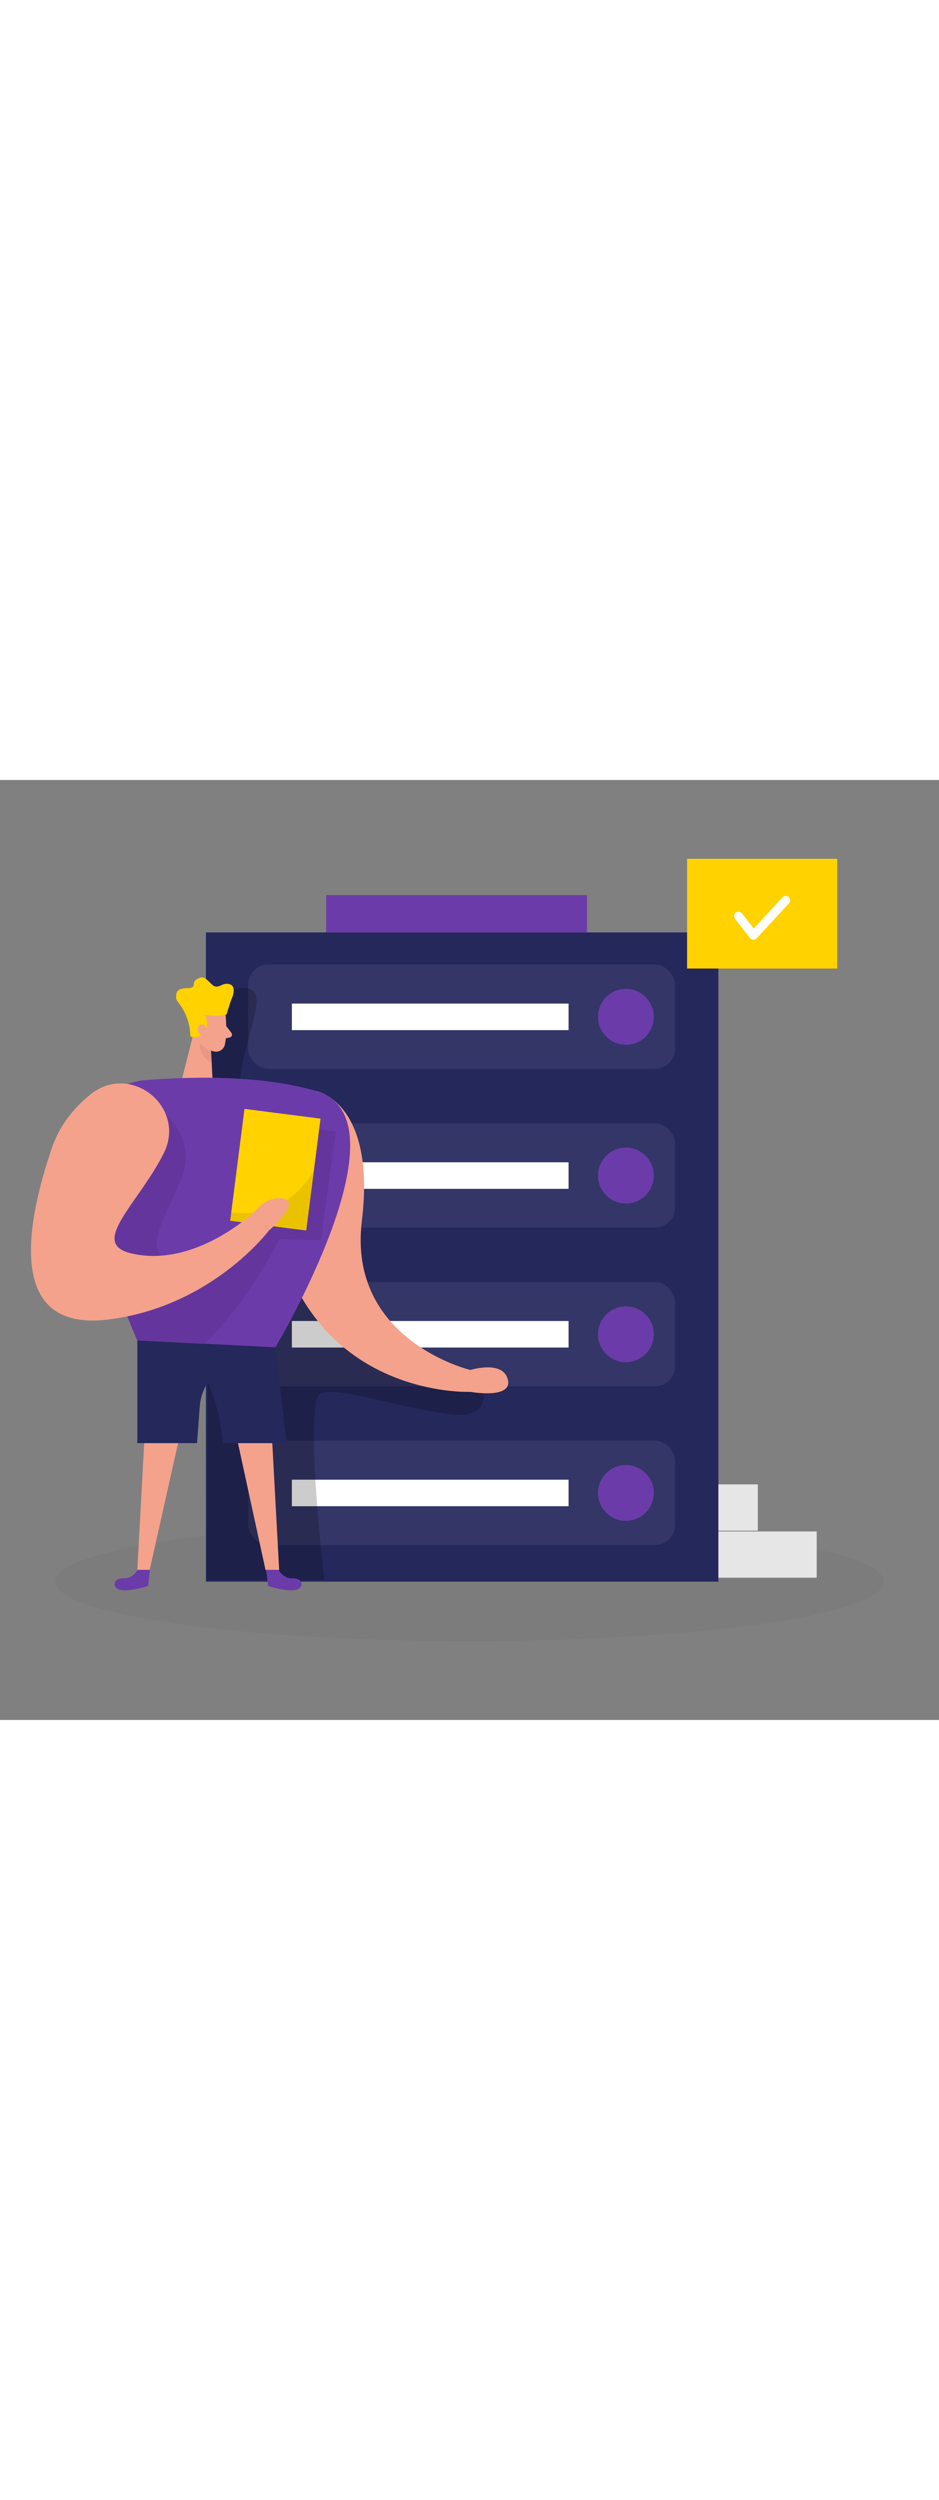 <svg id="_85_data_center_outline" xmlns="http://www.w3.org/2000/svg" viewBox="0 0 500 500" data-imageid="data-center-19" class="illustrations_image" style="width: 188px;"><rect x="0" y="0" width="500" height="500" fill="#808080" stroke="none"/><defs><style>.cls-1_data-center-19{fill:#fff;}.cls-2_data-center-19{fill:#f4a28c;}.cls-3_data-center-19{fill:#ce8172;}.cls-4_data-center-19{fill:#e6e6e6;}.cls-5_data-center-19{opacity:.03;}.cls-5_data-center-19,.cls-6_data-center-19,.cls-7_data-center-19,.cls-8_data-center-19,.cls-9_data-center-19{fill:none;}.cls-6_data-center-19{opacity:.07;}.cls-7_data-center-19{opacity:.08;}.cls-8_data-center-19{opacity:.31;}.cls-9_data-center-19{opacity:.2;}.cls-10_data-center-19{fill:#24285b;}.cls-11_data-center-19{fill:#000001;}.cls-12_data-center-19{fill:#ffd200;}.cls-13_data-center-19{fill:#68e1fd;}</style></defs><g id="sd_data-center-19" class="cls-5_data-center-19"><ellipse class="cls-11_data-center-19" cx="250" cy="426.41" rx="220.66" ry="31.67"></ellipse></g><g id="server_data-center-19"><rect class="cls-4_data-center-19" x="325.91" y="374.68" width="77.62" height="24.61"></rect><rect class="cls-4_data-center-19" x="325.91" y="399.72" width="108.97" height="24.61"></rect><rect class="cls-10_data-center-19" x="109.65" y="81.07" width="272.87" height="345.35"></rect><g class="cls-6_data-center-19"><rect class="cls-1_data-center-19" x="132.13" y="98.15" width="227.35" height="55.55" rx="10.75" ry="10.75"></rect></g><rect class="cls-13_data-center-19 targetColor" x="173.67" y="61.23" width="138.9" height="19.84" style="fill: rgb(108, 59, 170);"></rect><circle class="cls-13_data-center-19 targetColor" cx="333.28" cy="125.99" r="14.86" style="fill: rgb(108, 59, 170);"></circle><rect class="cls-1_data-center-19" x="155.42" y="118.93" width="147.33" height="14.12"></rect><g class="cls-6_data-center-19"><rect class="cls-1_data-center-19" x="132.13" y="182.57" width="227.35" height="55.55" rx="10.75" ry="10.75"></rect></g><circle class="cls-13_data-center-19 targetColor" cx="333.28" cy="210.41" r="14.86" style="fill: rgb(108, 59, 170);"></circle><rect class="cls-1_data-center-19" x="155.42" y="203.35" width="147.33" height="14.12"></rect><g class="cls-6_data-center-19"><rect class="cls-1_data-center-19" x="132.13" y="266.98" width="227.35" height="55.55" rx="10.75" ry="10.75"></rect></g><circle class="cls-13_data-center-19 targetColor" cx="333.28" cy="294.82" r="14.86" style="fill: rgb(108, 59, 170);"></circle><rect class="cls-1_data-center-19" x="155.42" y="287.77" width="147.33" height="14.12"></rect><g class="cls-6_data-center-19"><rect class="cls-1_data-center-19" x="132.13" y="351.4" width="227.35" height="55.55" rx="10.75" ry="10.75"></rect></g><circle class="cls-13_data-center-19 targetColor" cx="333.28" cy="379.24" r="14.86" style="fill: rgb(108, 59, 170);"></circle><rect class="cls-1_data-center-19" x="155.42" y="372.18" width="147.33" height="14.12"></rect><g class="cls-9_data-center-19"><path class="cls-11_data-center-19" d="m122.59,112.38s14-6.29,14,5.03c0,11.32-14.27,45.45-6.42,50.26s41.79-3.61,47.18,30.41c5.39,34.02-7.11,113.35,78.47,121.04,0,0,9.13,20.92-14.9,18.4-24.04-2.53-61.06-15.23-70.19-11.29s1.92,99.38,1.92,99.38h-62.47l.43-105.06-1.5-166.08,13.48-42.09Z"></path></g></g><g id="person_data-center-19"><path class="cls-2_data-center-19" d="m120.1,124.87s1.08,9.53-.37,15.92c-.59,2.59-3.2,4.24-5.79,3.62-3.21-.77-7.32-2.75-8.52-7.79l-3.08-8.3s-1.75-5.27,3.55-9.29c5.3-4.03,13.84,0,14.2,5.83Z"></path><path class="cls-2_data-center-19" d="m168.32,165.43s32.05,5.77,24.36,69.23c-7.69,63.46,57.78,79.17,57.78,79.17,0,0,17.39-5.45,19.96,5.13,2.56,10.58-19.96,6.5-19.96,6.5,0,0-68.73,3.12-96.62-63.87,0,0-17.25-80.13,14.49-96.16Z"></path><polygon class="cls-2_data-center-19" points="104.11 130.68 96.36 161.13 113.44 164.21 112.22 140.81 104.11 130.68"></polygon><path class="cls-12_data-center-19" d="m101.31,135.79h0c0,.42.3.77.71.86,1.46.32,4.88.6,7.1-3,2.88-4.67-.23-8.77-.23-8.77,4.11.65,7.18.58,8.85.45,1-.08,1.99-.26,2.9-.66l2.28-7.26s3.76-7.29-.51-8.74c-4.28-1.45-6.16,3.42-9.67,0-3.51-3.42-4.31-4.7-7.84-2.74-3.53,1.97.58,4.7-5.24,4.79-5.82.09-5.9,2.48-5.9,5.13,0,.66.46,1.51,1.16,2.41,3.9,5.07,6.31,11.13,6.39,17.53Z"></path><path class="cls-2_data-center-19" d="m110.13,133.34s-.17-3.69-2.93-3.33c-2.77.36-2.56,5.69,1.22,6.09l1.71-2.75Z"></path><path class="cls-2_data-center-19" d="m120.47,130.91l2.77,3.62c.68.9.2,2.2-.9,2.43l-3.65.78,1.78-6.84Z"></path><g class="cls-8_data-center-19"><path class="cls-3_data-center-19" d="m112.33,143.93s-2.2-.37-6.15-3.96c0,0-.57,6.25,6.57,10.84l-.42-6.87Z"></path></g><polygon class="cls-2_data-center-19" points="78.89 313.83 73.12 420.24 79.71 420.15 103.24 315.11 78.89 313.83"></polygon><polygon class="cls-2_data-center-19" points="142.88 313.83 148.65 420.24 141.39 420.24 118.53 315.11 142.88 313.83"></polygon><path class="cls-13_data-center-19 targetColor" d="m45.29,198.91c-2.27-19.89,12.35-37.7,32.31-39.28,25.79-2.04,61.83-2.59,90.72,5.79,50.96,14.78-21.68,136.36-21.68,136.36l-73.52-3.64s-21.91-47.41-27.83-99.23Z" style="fill: rgb(108, 59, 170);"></path><g class="cls-7_data-center-19"><path class="cls-11_data-center-19" d="m88.18,177.61s16.99,13.78,8.18,35.25c-8.81,21.48-23.77,41.08,0,44.87,23.77,3.79,45.63-20.8,50.28-50.45,4.65-29.65,12.71-22.63,12.71-22.63l19.55,2.24-8.01,58.01-22.23-.64s-14.77,31.18-39.54,55.65l-35.99-1.78-5.36-12.82-19.32-51.95,39.74-55.77Z"></path></g><path class="cls-10_data-center-19" d="m73.12,298.14v54.61h31.78l1.46-19.45c.83-11.04,8.16-20.53,18.63-24.11l21.64-7.41-73.52-3.64Z"></path><rect class="cls-12_data-center-19" x="126.23" y="177.29" width="40.82" height="59.99" transform="translate(27.47 -16.92) rotate(7.29)"></rect><g class="cls-7_data-center-19"><path class="cls-11_data-center-19" d="m167.21,207.29s-12.07,26.53-44.06,22.78l-.56,4.38,40.49,5.18,4.13-32.34Z"></path></g><path class="cls-10_data-center-19" d="m146.64,301.79l5.97,50.97h-33.92s-1.41-21.92-10.97-37.65l38.91-13.32Z"></path><path class="cls-2_data-center-19" d="m87.1,198.75c12.55-24.73-17.57-48.87-39.09-31.37-8.54,6.94-16.25,16.2-20.41,28.41-12.82,37.68-25.65,97.99,29.8,91.23,55.46-6.76,85.79-47.39,85.79-47.39l-7.9-9.78s-31.96,30.36-65.98,21.8c-21.64-5.45,4.19-26.12,17.78-52.89Z"></path><path class="cls-13_data-center-19 targetColor" d="m148.32,420.15s2.7,4.86,7.43,4.5c4.73-.36,6.7,4,2.69,5.87-4,1.87-15.71-1.76-15.71-1.76l-1.01-8.61h6.59Z" style="fill: rgb(108, 59, 170);"></path><path class="cls-13_data-center-19 targetColor" d="m73.26,420.15s-2.7,4.86-7.43,4.5c-4.73-.36-6.7,4-2.69,5.87,4,1.87,15.71-1.76,15.71-1.76l1.01-8.61h-6.59Z" style="fill: rgb(108, 59, 170);"></path><path class="cls-2_data-center-19" d="m135.3,229.85s7.05-9.34,15.95-7.04c8.89,2.31-8.04,16.82-8.04,16.82l-7.9-9.78Z"></path></g><g id="check_data-center-19"><rect class="cls-12_data-center-19" x="365.86" y="41.91" width="79.97" height="58.38"></rect><path class="cls-1_data-center-19" d="m401.18,84.96s-.07,0-.1,0c-.69-.03-1.33-.36-1.75-.9l-7.93-10.2c-.79-1.02-.61-2.5.41-3.29,1.02-.8,2.5-.61,3.29.41l6.23,8.02,15.37-16.6c.87-.95,2.36-1.01,3.31-.13.95.88,1.01,2.36.13,3.31l-17.25,18.63c-.44.48-1.07.75-1.72.75Z"></path></g></svg>